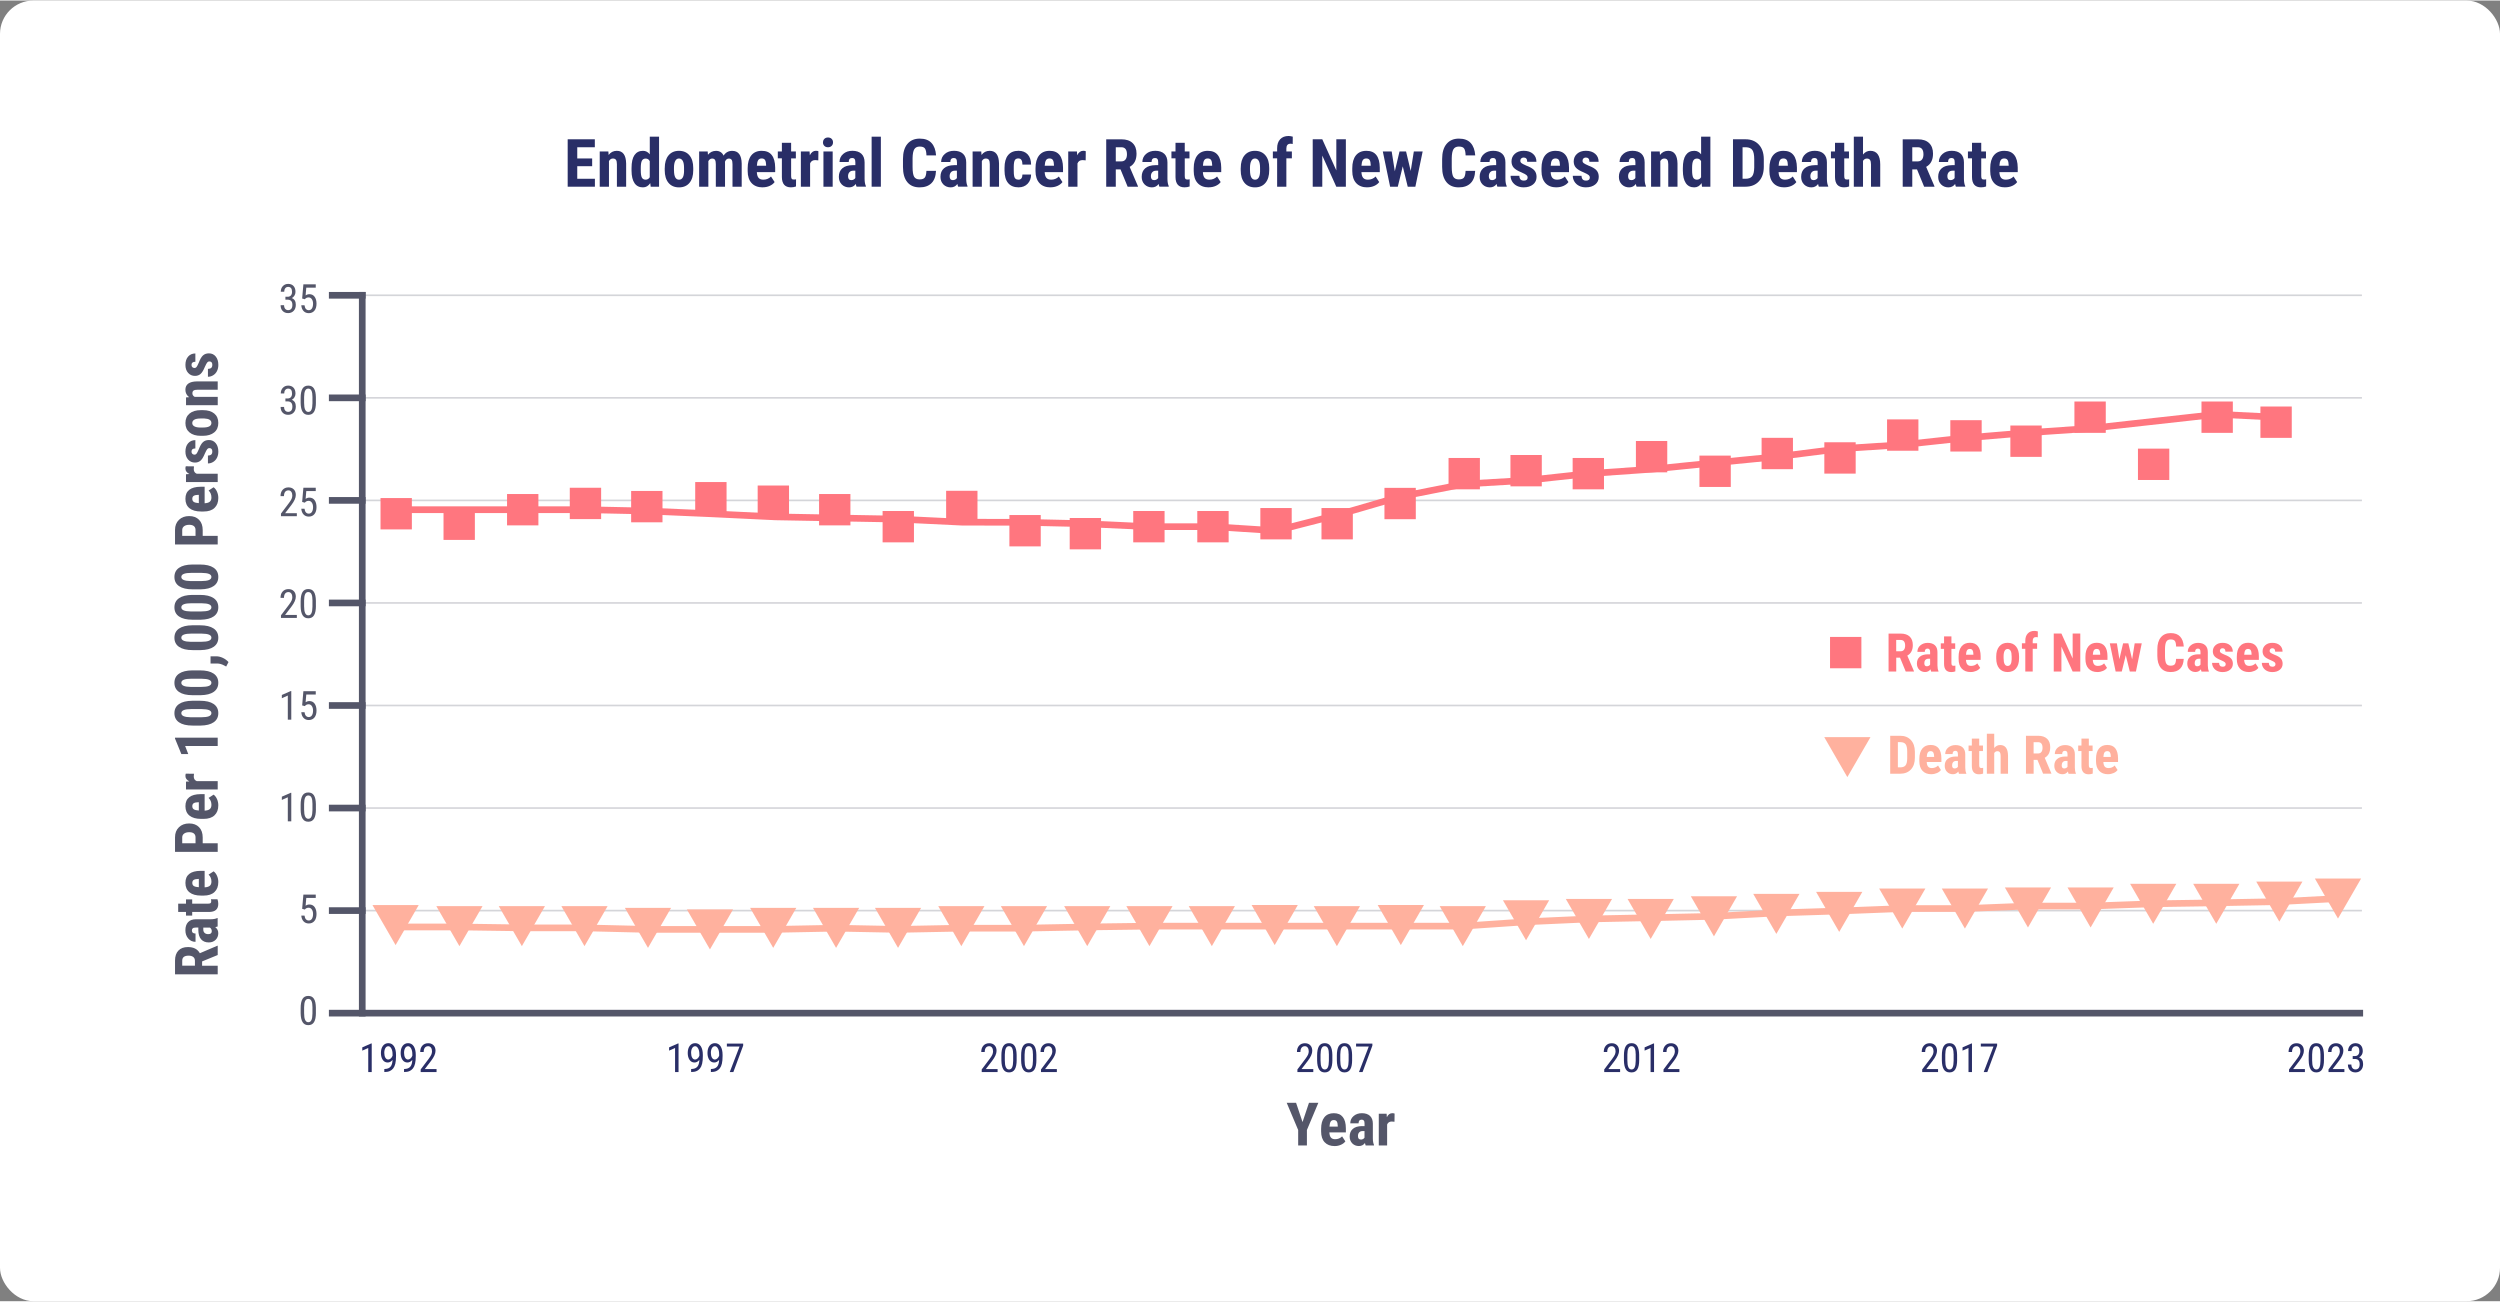 <?xml version="1.0" encoding="UTF-8"?><svg xmlns="http://www.w3.org/2000/svg" id="Layer_1673ca56b12688" width="749px" height="390px" viewBox="0 0 749.63 390" aria-hidden="true"><rect x="0" y="0" width="749.63" height="390" fill="#808080" stroke="none"/><defs><linearGradient class="cerosgradient" data-cerosgradient="true" id="CerosGradient_id3f3e0de00" gradientUnits="userSpaceOnUse" x1="50%" y1="100%" x2="50%" y2="0%"><stop offset="0%" stop-color="#d1d1d1"/><stop offset="100%" stop-color="#d1d1d1"/></linearGradient><linearGradient/></defs><rect x="0" y="0" width="749.63" height="390" rx="10" ry="10" fill="#fff"/><g opacity=".25"><line x1="109.6" y1="88.38" x2="707.98" y2="88.38" fill="none" stroke="#545669" stroke-linecap="square" stroke-miterlimit="10" stroke-width=".5"/><line x1="109.6" y1="119.13" x2="707.98" y2="119.13" fill="none" stroke="#545669" stroke-linecap="square" stroke-miterlimit="10" stroke-width=".5"/><line x1="109.6" y1="149.88" x2="707.98" y2="149.88" fill="none" stroke="#545669" stroke-linecap="square" stroke-miterlimit="10" stroke-width=".5"/><line x1="109.6" y1="180.63" x2="707.98" y2="180.63" fill="none" stroke="#545669" stroke-linecap="square" stroke-miterlimit="10" stroke-width=".5"/><line x1="109.6" y1="211.38" x2="707.98" y2="211.38" fill="none" stroke="#545669" stroke-linecap="square" stroke-miterlimit="10" stroke-width=".5"/><line x1="109.6" y1="242.13" x2="707.98" y2="242.13" fill="none" stroke="#545669" stroke-linecap="square" stroke-miterlimit="10" stroke-width=".5"/><line x1="109.6" y1="272.88" x2="707.98" y2="272.88" fill="none" stroke="#545669" stroke-linecap="square" stroke-miterlimit="10" stroke-width=".5"/><line x1="109.6" y1="303.63" x2="707.98" y2="303.63" fill="none" stroke="#545669" stroke-linecap="square" stroke-miterlimit="10" stroke-width=".5"/></g><path d="M177.56,49.67h-4.47v3.77h5.29v2.38h-8.16v-14.22h8.14v2.39h-5.27v3.36h4.47v2.31Z" fill="#292e67"/><path d="M182.42,45.26l.08,1.04c.62-.83,1.44-1.24,2.45-1.24,1.82,0,2.75,1.27,2.8,3.82v6.94h-2.77v-6.74c0-.6-.09-1.03-.27-1.3-.18-.27-.49-.41-.94-.41-.5,0-.89.26-1.17.77v7.68h-2.77v-10.57h2.6Z" fill="#292e67"/><path d="M189.37,50.22c0-1.73.29-3.02.88-3.88.59-.85,1.44-1.28,2.56-1.28.81,0,1.49.35,2.03,1.05v-5.29h2.78v15h-2.51l-.13-1.07c-.57.85-1.29,1.27-2.19,1.27-1.11,0-1.95-.42-2.53-1.27-.58-.85-.88-2.09-.89-3.73v-.8ZM192.14,50.91c0,1.04.11,1.77.33,2.18.22.41.6.62,1.12.62s.96-.24,1.24-.73v-4.82c-.27-.52-.68-.78-1.23-.78-.51,0-.88.21-1.11.62s-.35,1.14-.35,2.19v.73Z" fill="#292e67"/><path d="M199.33,50.2c0-1.6.38-2.86,1.13-3.77.76-.91,1.8-1.37,3.13-1.37s2.4.46,3.15,1.37c.76.91,1.13,2.17,1.13,3.79v.67c0,1.61-.37,2.87-1.12,3.77-.75.91-1.8,1.36-3.14,1.36s-2.41-.45-3.16-1.36-1.13-2.17-1.13-3.78v-.67ZM202.1,50.89c0,1.89.5,2.83,1.51,2.83.93,0,1.43-.79,1.5-2.36v-1.16c0-.96-.12-1.68-.39-2.14-.27-.46-.64-.7-1.13-.7s-.83.23-1.1.7c-.26.47-.4,1.18-.4,2.14v.69Z" fill="#292e67"/><path d="M212.2,45.26l.08.98c.62-.78,1.44-1.17,2.45-1.17s1.8.48,2.24,1.43c.61-.95,1.47-1.43,2.59-1.43,1.85,0,2.8,1.28,2.84,3.84v6.92h-2.76v-6.75c0-.61-.08-1.05-.25-1.31-.17-.26-.46-.39-.86-.39-.51,0-.9.32-1.15.95l.02.33v7.17h-2.76v-6.73c0-.61-.08-1.04-.24-1.31-.16-.27-.45-.41-.87-.41-.47,0-.85.26-1.13.77v7.68h-2.76v-10.57h2.59Z" fill="#292e67"/><path d="M228.7,56.02c-1.42,0-2.53-.42-3.32-1.27-.79-.85-1.19-2.06-1.19-3.63v-.84c0-1.67.37-2.95,1.09-3.86.73-.9,1.77-1.36,3.13-1.36s2.33.42,3,1.27c.67.85,1.01,2.1,1.03,3.77v1.35h-5.5c.04.79.21,1.36.52,1.72.31.36.78.54,1.42.54.92,0,1.7-.32,2.31-.95l1.08,1.67c-.34.47-.83.85-1.47,1.14-.64.29-1.34.43-2.1.43ZM226.96,49.53h2.76v-.25c-.01-.63-.12-1.11-.31-1.44-.2-.33-.53-.49-1.02-.49s-.83.17-1.05.52c-.22.35-.35.9-.39,1.66Z" fill="#292e67"/><path d="M237.22,42.66v2.6h1.42v2.07h-1.42v5.25c0,.42.06.7.17.86.11.16.33.23.66.23.27,0,.49-.02.65-.07l-.02,2.15c-.47.18-.98.26-1.52.26-1.78,0-2.69-1.02-2.71-3.07v-5.62h-1.22v-2.07h1.22v-2.6h2.76Z" fill="#292e67"/><path d="M245.36,47.92l-.92-.08c-.75,0-1.27.33-1.53,1v6.98h-2.77v-10.57h2.61l.08,1.14c.44-.89,1.04-1.34,1.81-1.34.31,0,.57.04.76.13l-.03,2.73Z" fill="#292e67"/><path d="M246.78,42.52c0-.43.14-.78.41-1.05s.64-.41,1.09-.41.82.14,1.09.41.41.62.41,1.05-.13.78-.41,1.05c-.27.28-.64.42-1.1.42s-.83-.14-1.1-.42c-.27-.28-.41-.63-.41-1.05ZM249.68,55.82h-2.77v-10.57h2.77v10.57Z" fill="#292e67"/><path d="M256.84,55.82c-.08-.16-.16-.44-.23-.82-.49.68-1.17,1.02-2.01,1.02s-1.62-.29-2.2-.88c-.58-.59-.87-1.34-.87-2.28,0-1.11.35-1.96,1.06-2.57.71-.61,1.72-.91,3.05-.93h.84v-.85c0-.47-.08-.81-.24-1.01-.16-.2-.4-.29-.71-.29-.69,0-1.04.4-1.04,1.21h-2.76c0-.98.37-1.78,1.1-2.42s1.66-.95,2.78-.95,2.06.3,2.69.9c.63.6.95,1.46.95,2.58v4.97c.01.91.14,1.62.39,2.14v.17h-2.78ZM255.21,53.85c.31,0,.57-.06.78-.19.21-.12.38-.27.48-.44v-2.2h-.66c-.47,0-.84.15-1.11.45-.27.3-.41.7-.41,1.2,0,.78.31,1.17.92,1.17Z" fill="#292e67"/><path d="M264.13,55.82h-2.77v-15h2.77v15Z" fill="#292e67"/><path d="M280.66,51.09c-.07,1.62-.53,2.85-1.37,3.68-.84.83-2.02,1.25-3.55,1.25-1.61,0-2.84-.53-3.7-1.59-.86-1.06-1.28-2.57-1.28-4.53v-2.39c0-1.95.44-3.46,1.33-4.52.89-1.06,2.12-1.59,3.69-1.59s2.73.43,3.53,1.3c.8.87,1.26,2.11,1.37,3.73h-2.88c-.03-1-.18-1.69-.46-2.08s-.8-.57-1.56-.57-1.31.27-1.63.81c-.32.54-.49,1.42-.51,2.65v2.69c0,1.41.16,2.38.47,2.91.32.53.86.79,1.63.79s1.28-.18,1.56-.55c.29-.37.45-1.03.49-2h2.87Z" fill="#292e67"/><path d="M287.31,55.82c-.08-.16-.16-.44-.23-.82-.49.68-1.17,1.02-2.01,1.02s-1.62-.29-2.2-.88c-.58-.59-.87-1.34-.87-2.28,0-1.11.35-1.96,1.06-2.57.71-.61,1.72-.91,3.05-.93h.84v-.85c0-.47-.08-.81-.24-1.01-.16-.2-.4-.29-.71-.29-.69,0-1.04.4-1.04,1.21h-2.76c0-.98.37-1.78,1.1-2.42s1.66-.95,2.78-.95,2.06.3,2.69.9c.63.6.95,1.46.95,2.58v4.97c.01.91.14,1.62.39,2.14v.17h-2.78ZM285.67,53.85c.31,0,.57-.06.78-.19.21-.12.38-.27.48-.44v-2.2h-.66c-.47,0-.84.15-1.11.45-.27.3-.41.7-.41,1.2,0,.78.31,1.17.92,1.17Z" fill="#292e67"/><path d="M294.23,45.26l.08,1.04c.62-.83,1.44-1.24,2.45-1.24,1.82,0,2.75,1.27,2.8,3.82v6.94h-2.77v-6.74c0-.6-.09-1.03-.27-1.3-.18-.27-.49-.41-.94-.41-.5,0-.89.26-1.17.77v7.68h-2.77v-10.57h2.6Z" fill="#292e67"/><path d="M305.36,53.72c.8,0,1.21-.52,1.22-1.56h2.6c-.01,1.15-.37,2.08-1.06,2.79-.7.71-1.59,1.06-2.7,1.06-1.36,0-2.4-.42-3.12-1.27-.72-.85-1.08-2.09-1.09-3.74v-.84c0-1.66.35-2.93,1.06-3.8.71-.87,1.75-1.31,3.13-1.31,1.17,0,2.08.36,2.75,1.08.67.72,1.01,1.74,1.03,3.06h-2.6c0-.59-.1-1.05-.29-1.37-.19-.32-.5-.48-.94-.48-.48,0-.83.17-1.04.51-.21.34-.32,1-.33,1.99v1.07c0,.86.04,1.46.13,1.8.08.34.22.59.42.75.2.16.47.24.83.24Z" fill="#292e67"/><path d="M315.01,56.02c-1.42,0-2.53-.42-3.32-1.27-.79-.85-1.19-2.06-1.19-3.63v-.84c0-1.67.37-2.95,1.09-3.86.73-.9,1.77-1.36,3.13-1.36s2.33.42,3,1.27c.67.85,1.01,2.1,1.03,3.77v1.35h-5.5c.04.79.21,1.36.52,1.72.31.36.78.54,1.42.54.92,0,1.7-.32,2.31-.95l1.08,1.67c-.34.47-.83.85-1.47,1.14-.64.29-1.34.43-2.1.43ZM313.27,49.53h2.76v-.25c-.01-.63-.12-1.11-.31-1.44-.2-.33-.53-.49-1.02-.49s-.83.17-1.05.52c-.22.35-.35.9-.39,1.66Z" fill="#292e67"/><path d="M325.53,47.92l-.92-.08c-.75,0-1.27.33-1.53,1v6.98h-2.77v-10.57h2.61l.08,1.14c.44-.89,1.04-1.34,1.81-1.34.31,0,.57.04.76.13l-.03,2.73Z" fill="#292e67"/><path d="M336,50.63h-1.43v5.2h-2.87v-14.22h4.58c1.44,0,2.55.37,3.33,1.12.79.75,1.18,1.81,1.18,3.18,0,1.89-.69,3.21-2.06,3.96l2.49,5.82v.14h-3.09l-2.14-5.2ZM334.57,48.23h1.63c.57,0,1-.19,1.29-.57.29-.38.43-.89.43-1.53,0-1.43-.56-2.14-1.67-2.14h-1.68v4.24Z" fill="#292e67"/><path d="M347.65,55.82c-.08-.16-.16-.44-.23-.82-.49.68-1.17,1.02-2.01,1.02s-1.62-.29-2.2-.88c-.58-.59-.87-1.34-.87-2.28,0-1.11.35-1.96,1.06-2.57.71-.61,1.72-.91,3.05-.93h.84v-.85c0-.47-.08-.81-.24-1.01-.16-.2-.4-.29-.71-.29-.69,0-1.04.4-1.04,1.21h-2.76c0-.98.37-1.78,1.1-2.42s1.66-.95,2.78-.95,2.06.3,2.69.9c.63.6.95,1.46.95,2.58v4.97c.01.91.14,1.62.39,2.14v.17h-2.78ZM346.02,53.85c.31,0,.57-.06.78-.19.21-.12.38-.27.48-.44v-2.2h-.66c-.47,0-.84.15-1.11.45-.27.3-.41.7-.41,1.2,0,.78.31,1.17.92,1.17Z" fill="#292e67"/><path d="M355.25,42.66v2.6h1.42v2.07h-1.42v5.25c0,.42.06.7.17.86.11.16.33.23.66.23.27,0,.49-.02.65-.07l-.02,2.15c-.47.18-.98.26-1.52.26-1.78,0-2.69-1.02-2.71-3.07v-5.62h-1.22v-2.07h1.22v-2.6h2.76Z" fill="#292e67"/><path d="M362.45,56.02c-1.42,0-2.53-.42-3.32-1.27-.79-.85-1.19-2.06-1.19-3.63v-.84c0-1.67.37-2.95,1.09-3.86.73-.9,1.77-1.36,3.13-1.36s2.33.42,3,1.27c.67.85,1.01,2.1,1.03,3.77v1.35h-5.5c.04.79.21,1.36.52,1.72.31.36.78.54,1.42.54.92,0,1.7-.32,2.31-.95l1.08,1.67c-.34.47-.83.85-1.47,1.14-.64.29-1.34.43-2.1.43ZM360.71,49.53h2.76v-.25c-.01-.63-.12-1.11-.31-1.44-.2-.33-.53-.49-1.02-.49s-.83.17-1.05.52c-.22.35-.35.9-.39,1.66Z" fill="#292e67"/><path d="M372.04,50.2c0-1.6.38-2.86,1.13-3.77.76-.91,1.8-1.37,3.13-1.37s2.4.46,3.15,1.37c.76.91,1.13,2.17,1.13,3.79v.67c0,1.61-.37,2.87-1.12,3.77-.75.91-1.8,1.36-3.14,1.36s-2.41-.45-3.16-1.36-1.13-2.17-1.13-3.78v-.67ZM374.82,50.89c0,1.89.5,2.83,1.51,2.83.93,0,1.43-.79,1.5-2.36v-1.16c0-.96-.12-1.68-.39-2.14-.27-.46-.64-.7-1.13-.7s-.83.23-1.1.7c-.26.47-.4,1.18-.4,2.14v.69Z" fill="#292e67"/><path d="M382.95,55.82v-8.5h-1.28v-2.07h1.28v-.95c0-1.17.31-2.07.92-2.72.61-.65,1.45-.97,2.52-.97.33,0,.74.07,1.25.2l-.02,2.21c-.19-.06-.41-.09-.67-.09-.82,0-1.23.49-1.23,1.46v.86h1.65v2.07h-1.65v8.5h-2.77Z" fill="#292e67"/><path d="M403.56,55.82h-2.87l-4.2-9.33v9.33h-2.87v-14.22h2.87l4.21,9.34v-9.34h2.86v14.22Z" fill="#292e67"/><path d="M409.99,56.02c-1.42,0-2.53-.42-3.32-1.27-.79-.85-1.19-2.06-1.19-3.63v-.84c0-1.67.37-2.95,1.09-3.86.73-.9,1.77-1.36,3.13-1.36s2.33.42,3,1.27c.67.85,1.01,2.1,1.03,3.77v1.35h-5.5c.04.79.21,1.36.52,1.72.31.36.78.54,1.42.54.92,0,1.7-.32,2.31-.95l1.08,1.67c-.34.47-.83.85-1.47,1.14-.64.29-1.34.43-2.1.43ZM408.25,49.53h2.76v-.25c-.01-.63-.12-1.11-.31-1.44-.2-.33-.53-.49-1.02-.49s-.83.17-1.05.52c-.22.35-.35.9-.39,1.66Z" fill="#292e67"/><path d="M422.99,51.18l.95-5.93h2.65l-2.19,10.57h-2.29l-1.49-6.11-1.49,6.11h-2.3l-2.19-10.57h2.66l.94,5.94,1.41-5.94h1.96l1.41,5.93Z" fill="#292e67"/><path d="M442.33,51.09c-.07,1.62-.53,2.85-1.37,3.68-.84.83-2.02,1.25-3.55,1.25-1.61,0-2.84-.53-3.7-1.59-.86-1.06-1.28-2.57-1.28-4.53v-2.39c0-1.95.44-3.46,1.33-4.52.89-1.06,2.12-1.59,3.69-1.59s2.73.43,3.53,1.3c.8.87,1.26,2.11,1.37,3.73h-2.88c-.03-1-.18-1.69-.46-2.08s-.8-.57-1.56-.57-1.31.27-1.63.81c-.32.54-.49,1.42-.51,2.65v2.69c0,1.41.16,2.38.47,2.91.32.53.86.79,1.63.79s1.28-.18,1.56-.55c.29-.37.45-1.03.49-2h2.87Z" fill="#292e67"/><path d="M448.99,55.82c-.08-.16-.16-.44-.23-.82-.49.68-1.17,1.02-2.01,1.02s-1.62-.29-2.2-.88c-.58-.59-.87-1.34-.87-2.28,0-1.11.35-1.96,1.06-2.57.71-.61,1.72-.91,3.05-.93h.84v-.85c0-.47-.08-.81-.24-1.01-.16-.2-.4-.29-.71-.29-.69,0-1.04.4-1.04,1.21h-2.76c0-.98.37-1.78,1.1-2.42s1.66-.95,2.78-.95,2.06.3,2.69.9c.63.6.95,1.46.95,2.58v4.97c.01.91.14,1.62.39,2.14v.17h-2.78ZM447.35,53.85c.31,0,.57-.06.78-.19.21-.12.38-.27.48-.44v-2.2h-.66c-.47,0-.84.15-1.11.45-.27.3-.41.7-.41,1.2,0,.78.31,1.17.92,1.17Z" fill="#292e67"/><path d="M458.06,52.99c0-.23-.11-.45-.34-.65-.22-.2-.72-.47-1.5-.81-1.14-.46-1.92-.94-2.35-1.44-.43-.49-.64-1.11-.64-1.85,0-.92.33-1.69,1-2.29.67-.6,1.55-.9,2.65-.9,1.16,0,2.09.3,2.78.9.7.6,1.04,1.4,1.04,2.41h-2.76c0-.86-.36-1.29-1.07-1.29-.29,0-.53.09-.72.27-.19.18-.28.44-.28.76,0,.23.1.44.31.62.21.18.7.43,1.47.77,1.13.42,1.92.88,2.39,1.39.47.51.7,1.17.7,1.99,0,.94-.35,1.7-1.06,2.28-.71.57-1.64.86-2.79.86-.77,0-1.46-.15-2.05-.45-.59-.3-1.06-.72-1.39-1.26-.33-.54-.5-1.12-.5-1.75h2.63c.01.48.13.84.34,1.08.21.24.56.36,1.04.36.74,0,1.11-.33,1.11-1.01Z" fill="#292e67"/><path d="M466.73,56.02c-1.42,0-2.53-.42-3.32-1.27-.79-.85-1.19-2.06-1.19-3.63v-.84c0-1.67.37-2.95,1.09-3.86.73-.9,1.77-1.36,3.13-1.36s2.33.42,3,1.27c.67.85,1.01,2.1,1.03,3.77v1.35h-5.5c.04.79.21,1.36.52,1.72.31.36.78.54,1.42.54.92,0,1.7-.32,2.31-.95l1.08,1.67c-.34.47-.83.85-1.47,1.14-.64.29-1.34.43-2.1.43ZM464.99,49.53h2.76v-.25c-.01-.63-.12-1.11-.31-1.44-.2-.33-.53-.49-1.02-.49s-.83.17-1.05.52c-.22.35-.35.9-.39,1.66Z" fill="#292e67"/><path d="M476.71,52.99c0-.23-.11-.45-.34-.65-.22-.2-.72-.47-1.5-.81-1.14-.46-1.92-.94-2.35-1.44-.43-.49-.64-1.11-.64-1.85,0-.92.33-1.69,1-2.29.67-.6,1.55-.9,2.65-.9,1.16,0,2.09.3,2.78.9.7.6,1.04,1.4,1.04,2.41h-2.76c0-.86-.36-1.29-1.07-1.29-.29,0-.53.09-.72.27-.19.18-.28.44-.28.76,0,.23.1.44.31.62.21.18.7.43,1.47.77,1.13.42,1.92.88,2.39,1.39.47.51.7,1.17.7,1.99,0,.94-.35,1.7-1.06,2.28-.71.57-1.64.86-2.79.86-.77,0-1.46-.15-2.05-.45-.59-.3-1.06-.72-1.39-1.26-.33-.54-.5-1.12-.5-1.75h2.63c.01.48.13.84.34,1.08.21.24.56.36,1.04.36.74,0,1.11-.33,1.11-1.01Z" fill="#292e67"/><path d="M490.74,55.82c-.08-.16-.16-.44-.23-.82-.49.68-1.17,1.02-2.01,1.02s-1.62-.29-2.2-.88c-.58-.59-.87-1.34-.87-2.28,0-1.11.35-1.96,1.06-2.57.71-.61,1.72-.91,3.05-.93h.84v-.85c0-.47-.08-.81-.24-1.01-.16-.2-.4-.29-.71-.29-.69,0-1.04.4-1.04,1.21h-2.76c0-.98.37-1.78,1.1-2.42s1.66-.95,2.78-.95,2.06.3,2.69.9c.63.6.95,1.46.95,2.58v4.97c.01.91.14,1.62.39,2.14v.17h-2.78ZM489.11,53.85c.31,0,.57-.06.78-.19.21-.12.38-.27.48-.44v-2.2h-.66c-.47,0-.84.15-1.11.45-.27.3-.41.7-.41,1.2,0,.78.31,1.17.92,1.17Z" fill="#292e67"/><path d="M497.67,45.26l.08,1.04c.62-.83,1.44-1.24,2.45-1.24,1.82,0,2.75,1.27,2.8,3.82v6.94h-2.77v-6.74c0-.6-.09-1.03-.27-1.3-.18-.27-.49-.41-.94-.41-.5,0-.89.26-1.17.77v7.68h-2.77v-10.57h2.6Z" fill="#292e67"/><path d="M504.61,50.22c0-1.73.29-3.02.88-3.88.59-.85,1.44-1.28,2.56-1.28.81,0,1.49.35,2.03,1.05v-5.29h2.78v15h-2.51l-.13-1.07c-.57.85-1.29,1.27-2.19,1.27-1.11,0-1.95-.42-2.53-1.27-.58-.85-.88-2.09-.89-3.73v-.8ZM507.38,50.91c0,1.04.11,1.77.33,2.18.22.41.6.62,1.12.62s.96-.24,1.24-.73v-4.82c-.27-.52-.68-.78-1.23-.78-.51,0-.88.21-1.11.62s-.35,1.14-.35,2.19v.73Z" fill="#292e67"/><path d="M519.64,55.82v-14.22h3.76c1.66,0,2.98.53,3.97,1.58s1.49,2.5,1.51,4.34v2.3c0,1.87-.49,3.33-1.48,4.4s-2.34,1.6-4.08,1.6h-3.68ZM522.51,44v9.44h.86c.96,0,1.63-.25,2.02-.76.39-.5.6-1.38.62-2.61v-2.47c0-1.33-.19-2.25-.56-2.78-.37-.52-1-.8-1.89-.83h-1.04Z" fill="#292e67"/><path d="M535.07,56.02c-1.42,0-2.53-.42-3.32-1.27-.79-.85-1.19-2.06-1.19-3.63v-.84c0-1.67.37-2.95,1.09-3.86.73-.9,1.77-1.36,3.13-1.36s2.33.42,3,1.27c.67.85,1.01,2.1,1.03,3.77v1.35h-5.5c.04.79.21,1.36.52,1.72.31.36.78.54,1.42.54.92,0,1.7-.32,2.31-.95l1.08,1.67c-.34.47-.83.85-1.47,1.14-.64.29-1.34.43-2.1.43ZM533.33,49.53h2.76v-.25c-.01-.63-.12-1.11-.31-1.44-.2-.33-.53-.49-1.02-.49s-.83.17-1.05.52c-.22.35-.35.9-.39,1.66Z" fill="#292e67"/><path d="M545.39,55.82c-.08-.16-.16-.44-.23-.82-.49.68-1.17,1.02-2.01,1.02s-1.62-.29-2.2-.88c-.58-.59-.87-1.34-.87-2.28,0-1.11.35-1.96,1.06-2.57.71-.61,1.72-.91,3.05-.93h.84v-.85c0-.47-.08-.81-.24-1.01-.16-.2-.4-.29-.71-.29-.69,0-1.04.4-1.04,1.21h-2.76c0-.98.37-1.78,1.1-2.42s1.66-.95,2.78-.95,2.06.3,2.69.9c.63.6.95,1.46.95,2.58v4.97c.01.91.14,1.62.39,2.14v.17h-2.78ZM543.76,53.85c.31,0,.57-.06.78-.19.21-.12.38-.27.48-.44v-2.2h-.66c-.47,0-.84.15-1.11.45-.27.3-.41.7-.41,1.2,0,.78.31,1.17.92,1.17Z" fill="#292e67"/><path d="M553,42.66v2.6h1.42v2.07h-1.42v5.25c0,.42.06.7.17.86.11.16.33.23.66.23.27,0,.49-.02.65-.07l-.02,2.15c-.47.18-.98.26-1.52.26-1.78,0-2.69-1.02-2.71-3.07v-5.62h-1.22v-2.07h1.22v-2.6h2.76Z" fill="#292e67"/><path d="M558.62,46.18c.6-.75,1.33-1.12,2.21-1.12.96,0,1.7.34,2.2,1.02.5.68.76,1.69.76,3.03v6.72h-2.77v-6.69c0-.62-.1-1.07-.29-1.34-.19-.28-.5-.42-.93-.42-.5,0-.89.23-1.17.69v7.75h-2.76v-15h2.76v5.36Z" fill="#292e67"/><path d="M574.83,50.63h-1.43v5.2h-2.87v-14.22h4.58c1.44,0,2.55.37,3.33,1.12.79.75,1.18,1.81,1.18,3.18,0,1.89-.69,3.21-2.06,3.96l2.49,5.82v.14h-3.09l-2.14-5.2ZM573.4,48.23h1.63c.57,0,1-.19,1.29-.57.29-.38.43-.89.43-1.53,0-1.43-.56-2.14-1.67-2.14h-1.68v4.24Z" fill="#292e67"/><path d="M586.48,55.82c-.08-.16-.16-.44-.23-.82-.49.68-1.17,1.02-2.01,1.02s-1.62-.29-2.2-.88c-.58-.59-.87-1.34-.87-2.28,0-1.11.35-1.96,1.06-2.57.71-.61,1.72-.91,3.05-.93h.84v-.85c0-.47-.08-.81-.24-1.01-.16-.2-.4-.29-.71-.29-.69,0-1.04.4-1.04,1.21h-2.76c0-.98.37-1.78,1.1-2.42s1.66-.95,2.78-.95,2.06.3,2.69.9c.63.6.95,1.46.95,2.58v4.97c.01.91.14,1.62.39,2.14v.17h-2.78ZM584.84,53.85c.31,0,.57-.06.78-.19.21-.12.38-.27.48-.44v-2.2h-.66c-.47,0-.84.15-1.11.45-.27.3-.41.7-.41,1.2,0,.78.31,1.17.92,1.17Z" fill="#292e67"/><path d="M594.08,42.66v2.6h1.42v2.07h-1.42v5.25c0,.42.06.7.17.86.11.16.33.23.66.23.27,0,.49-.02.65-.07l-.02,2.15c-.47.18-.98.26-1.52.26-1.78,0-2.69-1.02-2.71-3.07v-5.62h-1.22v-2.07h1.22v-2.6h2.76Z" fill="#292e67"/><path d="M601.28,56.02c-1.42,0-2.53-.42-3.32-1.27-.79-.85-1.19-2.06-1.19-3.63v-.84c0-1.67.37-2.95,1.09-3.86.73-.9,1.77-1.36,3.13-1.36s2.33.42,3,1.27c.67.85,1.01,2.1,1.03,3.77v1.35h-5.5c.04.79.21,1.36.52,1.72.31.36.78.54,1.42.54.92,0,1.7-.32,2.31-.95l1.08,1.67c-.34.47-.83.85-1.47,1.14-.64.29-1.34.43-2.1.43ZM599.54,49.53h2.76v-.25c-.01-.63-.12-1.11-.31-1.44-.2-.33-.53-.49-1.02-.49s-.83.17-1.05.52c-.22.35-.35.9-.39,1.66Z" fill="#292e67"/><path d="M60.6,288.13v1.28h4.68v2.58h-12.8v-4.12c0-1.29.34-2.3,1.01-3s1.62-1.06,2.86-1.06c1.7,0,2.89.62,3.57,1.85l5.24-2.24h.12v2.78l-4.68,1.92ZM58.45,289.41v-1.47c0-.52-.17-.9-.51-1.16s-.8-.39-1.38-.39c-1.28,0-1.92.5-1.92,1.5v1.51h3.81Z" fill="#545669"/><path d="M65.28,277.64c-.15.07-.39.14-.74.21.61.45.91,1.05.91,1.81s-.26,1.46-.79,1.98-1.21.79-2.05.79c-1,0-1.77-.32-2.31-.95s-.82-1.55-.83-2.75v-.76h-.76c-.43,0-.73.07-.91.22s-.26.36-.26.64c0,.62.36.93,1.09.93v2.49c-.88,0-1.6-.33-2.18-.99s-.86-1.49-.86-2.5.27-1.85.81-2.42,1.32-.86,2.32-.86h4.47c.82-.01,1.46-.13,1.92-.35h.15v2.5ZM63.51,279.11c0-.28-.06-.51-.17-.7s-.24-.34-.4-.43h-1.98v.6c0,.42.13.75.4,1s.63.36,1.08.36c.7,0,1.05-.28,1.05-.83Z" fill="#545669"/><path d="M53.43,270.8h2.34v-1.27h1.86v1.27h4.73c.38,0,.63-.05.77-.15.14-.1.21-.3.21-.59,0-.24-.02-.44-.06-.59l1.93.02c.16.42.24.88.24,1.37,0,1.61-.92,2.42-2.76,2.43h-5.06v1.1h-1.86v-1.1h-2.34v-2.49Z" fill="#545669"/><path d="M65.46,264.32c0,1.28-.38,2.27-1.14,2.99s-1.85,1.07-3.27,1.07h-.76c-1.5,0-2.66-.33-3.47-.98s-1.22-1.6-1.22-2.82.38-2.09,1.15-2.7c.76-.6,1.89-.91,3.39-.92h1.22v4.95c.71-.04,1.22-.19,1.55-.47.33-.28.49-.7.49-1.27,0-.83-.28-1.53-.85-2.08l1.5-.98c.42.3.76.75,1.02,1.33s.39,1.21.39,1.89ZM59.62,265.88v-2.49h-.23c-.57.01-1,.11-1.29.28s-.44.48-.44.91.16.75.47.94.81.31,1.49.35Z" fill="#545669"/><path d="M60.78,252.69h4.5v2.58h-12.8v-4.36c0-1.27.39-2.27,1.18-3.03s1.8-1.13,3.06-1.13,2.24.37,2.97,1.12,1.09,1.78,1.09,3.09v1.72ZM58.63,252.69v-1.78c0-.49-.16-.87-.48-1.14s-.79-.4-1.41-.4-1.15.14-1.52.41-.57.64-.58,1.11v1.8h3.99Z" fill="#545669"/><path d="M65.46,241.32c0,1.28-.38,2.27-1.14,2.99s-1.85,1.07-3.27,1.07h-.76c-1.5,0-2.66-.33-3.47-.98s-1.22-1.6-1.22-2.82.38-2.09,1.15-2.7c.76-.6,1.89-.91,3.39-.92h1.22v4.95c.71-.04,1.22-.19,1.55-.47.33-.28.49-.7.49-1.27,0-.83-.28-1.53-.85-2.08l1.5-.98c.42.3.76.75,1.02,1.33s.39,1.21.39,1.89ZM59.62,242.88v-2.49h-.23c-.57.01-1,.11-1.29.28s-.44.48-.44.91.16.75.47.94.81.31,1.49.35Z" fill="#545669"/><path d="M58.17,231.85l-.07.83c0,.68.3,1.14.9,1.38h6.28v2.5h-9.51v-2.35l1.03-.07c-.8-.39-1.2-.93-1.2-1.63,0-.28.04-.51.11-.69l2.46.03Z" fill="#545669"/><path d="M65.28,221.02v2.5h-9.77l.94,2.43h-2.07l-1.91-4.67v-.26h12.81Z" fill="#545669"/><path d="M59.99,209.96c1.77,0,3.12.32,4.06.96s1.41,1.56,1.41,2.75-.46,2.09-1.37,2.73-2.22.97-3.92,1h-2.42c-1.76,0-3.11-.32-4.05-.96s-1.4-1.56-1.4-2.75.46-2.11,1.39-2.75,2.25-.96,3.96-.98h2.33ZM57.4,212.45c-1.01,0-1.76.1-2.27.3s-.76.51-.76.93c0,.79.92,1.2,2.77,1.23h3.19c1.03,0,1.8-.1,2.3-.3s.76-.52.76-.94c0-.4-.24-.7-.71-.9s-1.19-.3-2.17-.31h-3.12Z" fill="#545669"/><path d="M59.99,200.85c1.77,0,3.12.32,4.06.96s1.41,1.56,1.41,2.75-.46,2.09-1.37,2.73-2.22.97-3.92,1h-2.42c-1.76,0-3.11-.32-4.05-.96s-1.4-1.56-1.4-2.75.46-2.11,1.39-2.75,2.25-.96,3.96-.98h2.33ZM57.4,203.35c-1.01,0-1.76.1-2.27.3s-.76.51-.76.93c0,.79.92,1.2,2.77,1.23h3.19c1.03,0,1.8-.1,2.3-.3s.76-.52.76-.94c0-.4-.24-.7-.71-.9s-1.19-.3-2.17-.31h-3.12Z" fill="#545669"/><path d="M68.51,198.37l-.69,1.33-.62-.33c-.69-.38-1.39-.57-2.09-.58h-1.98v-2.16h1.77c.62.01,1.27.17,1.93.48s1.23.73,1.69,1.27Z" fill="#545669"/><path d="M59.99,187.33c1.77,0,3.12.32,4.06.96s1.41,1.56,1.41,2.75-.46,2.09-1.37,2.73-2.22.97-3.92,1h-2.42c-1.76,0-3.11-.32-4.05-.96s-1.4-1.56-1.4-2.75.46-2.11,1.39-2.75,2.25-.96,3.96-.98h2.33ZM57.4,189.82c-1.01,0-1.76.1-2.27.3s-.76.51-.76.93c0,.79.92,1.2,2.77,1.23h3.19c1.03,0,1.8-.1,2.3-.3s.76-.52.76-.94c0-.4-.24-.7-.71-.9s-1.19-.3-2.17-.31h-3.12Z" fill="#545669"/><path d="M59.99,178.22c1.77,0,3.12.32,4.06.96s1.41,1.56,1.41,2.75-.46,2.09-1.37,2.73-2.22.97-3.92,1h-2.42c-1.76,0-3.11-.32-4.05-.96s-1.4-1.56-1.4-2.75.46-2.11,1.39-2.75,2.25-.96,3.96-.98h2.33ZM57.4,180.72c-1.01,0-1.76.1-2.27.3s-.76.51-.76.93c0,.79.92,1.2,2.77,1.23h3.19c1.03,0,1.8-.1,2.3-.3s.76-.52.76-.94c0-.4-.24-.7-.71-.9s-1.19-.3-2.17-.31h-3.12Z" fill="#545669"/><path d="M59.99,169.11c1.77,0,3.12.32,4.06.96s1.41,1.56,1.41,2.75-.46,2.09-1.37,2.73-2.22.97-3.92,1h-2.42c-1.76,0-3.11-.32-4.05-.96s-1.4-1.56-1.4-2.75.46-2.11,1.39-2.75,2.25-.96,3.96-.98h2.33ZM57.4,171.61c-1.01,0-1.76.1-2.27.3s-.76.51-.76.93c0,.79.92,1.2,2.77,1.23h3.19c1.03,0,1.8-.1,2.3-.3s.76-.52.76-.94c0-.4-.24-.7-.71-.9s-1.19-.3-2.17-.31h-3.12Z" fill="#545669"/><path d="M60.78,160.52h4.5v2.58h-12.8v-4.36c0-1.27.39-2.27,1.18-3.03s1.8-1.13,3.06-1.13,2.24.37,2.97,1.12,1.09,1.78,1.09,3.09v1.72ZM58.63,160.52v-1.78c0-.49-.16-.87-.48-1.14s-.79-.4-1.41-.4-1.15.14-1.52.41-.57.64-.58,1.11v1.8h3.99Z" fill="#545669"/><path d="M65.46,149.15c0,1.28-.38,2.27-1.14,2.99s-1.85,1.07-3.27,1.07h-.76c-1.5,0-2.66-.33-3.47-.98s-1.22-1.6-1.22-2.82.38-2.09,1.15-2.7c.76-.6,1.89-.91,3.39-.92h1.22v4.95c.71-.04,1.22-.19,1.55-.47.33-.28.49-.7.49-1.27,0-.83-.28-1.53-.85-2.08l1.5-.98c.42.3.76.75,1.02,1.33s.39,1.21.39,1.89ZM59.62,150.71v-2.49h-.23c-.57.01-1,.11-1.29.28s-.44.48-.44.91.16.75.47.94.81.31,1.49.35Z" fill="#545669"/><path d="M58.17,139.68l-.07.83c0,.68.3,1.14.9,1.38h6.28v2.5h-9.51v-2.35l1.03-.07c-.8-.39-1.2-.93-1.2-1.63,0-.28.04-.51.11-.69l2.46.03Z" fill="#545669"/><path d="M62.73,134.2c-.21,0-.41.1-.58.3s-.42.65-.73,1.35c-.42,1.03-.85,1.73-1.29,2.11s-1,.58-1.66.58c-.83,0-1.52-.3-2.06-.9s-.81-1.4-.81-2.39c0-1.04.27-1.88.81-2.5s1.26-.94,2.17-.94v2.49c-.77,0-1.16.32-1.16.97,0,.26.08.48.25.65s.39.25.69.25c.21,0,.4-.09.56-.28s.39-.63.69-1.33c.38-1.01.79-1.73,1.25-2.15s1.06-.63,1.79-.63c.85,0,1.53.32,2.05.96s.77,1.48.77,2.51c0,.7-.14,1.31-.41,1.85s-.65.95-1.14,1.25-1.01.45-1.57.45v-2.36c.43-.01.76-.11.98-.3s.33-.5.33-.94c0-.67-.3-1-.91-1Z" fill="#545669"/><path d="M60.22,130.52c-1.44,0-2.57-.34-3.39-1.02s-1.23-1.62-1.23-2.82.41-2.16,1.23-2.84,1.96-1.02,3.41-1.02h.61c1.45,0,2.58.34,3.39,1.01s1.22,1.62,1.22,2.83-.41,2.17-1.23,2.84-1.95,1.02-3.41,1.02h-.61ZM60.84,128.03c1.7,0,2.55-.45,2.55-1.36,0-.84-.71-1.29-2.13-1.35h-1.05c-.87,0-1.51.11-1.93.35s-.63.58-.63,1.02.21.75.63.99,1.06.36,1.93.36h.62Z" fill="#545669"/><path d="M55.77,119l.94-.07c-.74-.56-1.12-1.3-1.12-2.21,0-1.63,1.15-2.48,3.44-2.52h6.25v2.5h-6.06c-.54,0-.93.08-1.17.24s-.36.44-.36.85c0,.45.23.8.69,1.05h6.91v2.5h-9.51v-2.34Z" fill="#545669"/><path d="M62.73,108.21c-.21,0-.41.1-.58.3s-.42.65-.73,1.35c-.42,1.03-.85,1.73-1.29,2.11s-1,.58-1.66.58c-.83,0-1.52-.3-2.06-.9s-.81-1.4-.81-2.39c0-1.04.27-1.88.81-2.5s1.26-.94,2.17-.94v2.49c-.77,0-1.16.32-1.16.97,0,.26.08.48.25.65s.39.25.69.25c.21,0,.4-.09.56-.28s.39-.63.69-1.33c.38-1.01.79-1.73,1.25-2.15s1.06-.63,1.79-.63c.85,0,1.53.32,2.05.96s.77,1.48.77,2.51c0,.7-.14,1.31-.41,1.85s-.65.95-1.14,1.25-1.01.45-1.57.45v-2.36c.43-.01.76-.11.98-.3s.33-.5.33-.94c0-.67-.3-1-.91-1Z" fill="#545669"/><path d="M85.58,88.82h.66c.43,0,.75-.13.98-.39s.35-.62.35-1.07c0-1-.39-1.5-1.16-1.5-.37,0-.66.13-.87.4s-.32.62-.32,1.06h-1.03c0-.68.21-1.25.62-1.69s.95-.67,1.6-.67,1.21.21,1.6.63.59,1.01.59,1.78c0,.39-.1.76-.31,1.1s-.47.59-.8.75c.8.3,1.21.96,1.21,2,0,.76-.21,1.37-.64,1.82s-.98.68-1.66.68-1.22-.21-1.64-.64-.62-1-.62-1.73h1.04c0,.45.11.81.33,1.08s.52.4.9.4.69-.13.92-.39.34-.66.34-1.2c0-1.04-.49-1.55-1.47-1.55h-.62v-.88Z" fill="#545669"/><path d="M90.6,89.34l.37-4.25h3.71v1h-2.84l-.2,2.33c.35-.25.73-.37,1.14-.37.66,0,1.19.26,1.56.77s.57,1.21.57,2.08-.21,1.58-.62,2.08-.98.76-1.7.76c-.64,0-1.16-.21-1.56-.63s-.63-1-.69-1.73h.97c.06.49.2.86.42,1.1s.51.37.86.37c.4,0,.72-.17.94-.52s.34-.82.34-1.42c0-.56-.12-1.01-.37-1.37s-.57-.53-.99-.53c-.34,0-.62.09-.83.27l-.28.28-.83-.22Z" fill="#545669"/><path d="M85.58,119.32h.66c.43,0,.75-.13.98-.39s.35-.62.35-1.07c0-1-.39-1.5-1.16-1.5-.37,0-.66.13-.87.4s-.32.62-.32,1.06h-1.03c0-.68.21-1.25.62-1.69s.95-.67,1.6-.67,1.21.21,1.6.63.59,1.01.59,1.78c0,.39-.1.76-.31,1.1s-.47.59-.8.75c.8.3,1.21.96,1.21,2,0,.76-.21,1.37-.64,1.82s-.98.68-1.66.68-1.22-.21-1.64-.64-.62-1-.62-1.73h1.04c0,.45.11.81.33,1.08s.52.4.9.4.69-.13.92-.39.34-.66.34-1.2c0-1.04-.49-1.55-1.47-1.55h-.62v-.88Z" fill="#545669"/><path d="M94.73,120.48c0,1.26-.18,2.2-.55,2.82s-.94.93-1.73.93-1.33-.3-1.71-.9-.57-1.5-.59-2.7v-1.46c0-1.25.18-2.18.55-2.79s.94-.92,1.73-.92,1.34.29,1.71.87.56,1.46.58,2.64v1.49ZM93.7,119c0-.9-.1-1.57-.3-2s-.52-.64-.96-.64-.74.21-.94.63-.3,1.05-.31,1.9v1.76c0,.9.1,1.57.31,2.02s.52.68.95.68.73-.21.93-.64.3-1.08.31-1.95v-1.76Z" fill="#545669"/><path d="M89.02,154.62h-4.77v-.78l2.43-3.22c.37-.5.62-.9.76-1.22s.21-.66.21-1.01c0-.45-.11-.82-.32-1.1s-.49-.42-.83-.42c-.43,0-.77.15-1,.45s-.35.73-.35,1.29h-1.04c0-.79.21-1.42.64-1.9s1.01-.73,1.75-.73c.68,0,1.21.21,1.61.62s.59.97.59,1.66c0,.84-.44,1.84-1.32,2.99l-1.9,2.48h3.53v.88Z" fill="#545669"/><path d="M90.6,150.34l.37-4.25h3.71v1h-2.84l-.2,2.33c.35-.25.73-.37,1.14-.37.66,0,1.19.26,1.56.77s.57,1.21.57,2.08-.21,1.58-.62,2.08-.98.76-1.7.76c-.64,0-1.16-.21-1.56-.63s-.63-1-.69-1.73h.97c.06.49.2.86.42,1.1s.51.37.86.37c.4,0,.72-.17.94-.52s.34-.82.34-1.42c0-.56-.12-1.01-.37-1.37s-.57-.53-.99-.53c-.34,0-.62.09-.83.27l-.28.28-.83-.22Z" fill="#545669"/><path d="M89.02,185.12h-4.77v-.78l2.43-3.22c.37-.5.62-.9.76-1.22s.21-.66.21-1.01c0-.45-.11-.82-.32-1.1s-.49-.42-.83-.42c-.43,0-.77.15-1,.45s-.35.73-.35,1.29h-1.04c0-.79.21-1.42.64-1.9s1.01-.73,1.75-.73c.68,0,1.21.21,1.61.62s.59.97.59,1.66c0,.84-.44,1.84-1.32,2.99l-1.9,2.48h3.53v.88Z" fill="#545669"/><path d="M94.73,181.48c0,1.26-.18,2.2-.55,2.82s-.94.93-1.73.93-1.33-.3-1.71-.9-.57-1.5-.59-2.7v-1.46c0-1.25.18-2.18.55-2.79s.94-.92,1.73-.92,1.34.29,1.71.87.56,1.46.58,2.64v1.49ZM93.7,180c0-.9-.1-1.57-.3-2s-.52-.64-.96-.64-.74.21-.94.63-.3,1.05-.31,1.9v1.76c0,.9.1,1.57.31,2.02s.52.68.95.68.73-.21.93-.64.3-1.08.31-1.95v-1.76Z" fill="#545669"/><path d="M87.34,215.62h-1.04v-7.22l-1.79.8v-.98l2.67-1.17h.16v8.57Z" fill="#545669"/><path d="M90.6,211.34l.37-4.25h3.71v1h-2.84l-.2,2.33c.35-.25.73-.37,1.14-.37.66,0,1.19.26,1.56.77s.57,1.21.57,2.08-.21,1.58-.62,2.08-.98.76-1.7.76c-.64,0-1.16-.21-1.56-.63s-.63-1-.69-1.73h.97c.06.49.2.86.42,1.1s.51.37.86.37c.4,0,.72-.17.94-.52s.34-.82.34-1.42c0-.56-.12-1.01-.37-1.37s-.57-.53-.99-.53c-.34,0-.62.09-.83.27l-.28.28-.83-.22Z" fill="#545669"/><path d="M87.34,246.12h-1.04v-7.22l-1.79.8v-.98l2.67-1.17h.16v8.57Z" fill="#545669"/><path d="M94.73,242.48c0,1.26-.18,2.2-.55,2.82s-.94.93-1.73.93-1.33-.3-1.71-.9-.57-1.5-.59-2.7v-1.46c0-1.25.18-2.18.55-2.79s.94-.92,1.73-.92,1.34.29,1.71.87.56,1.46.58,2.64v1.49ZM93.7,241c0-.9-.1-1.57-.3-2s-.52-.64-.96-.64-.74.21-.94.63-.3,1.05-.31,1.9v1.76c0,.9.1,1.57.31,2.02s.52.68.95.68.73-.21.93-.64.3-1.08.31-1.95v-1.76Z" fill="#545669"/><path d="M90.6,272.34l.37-4.25h3.71v1h-2.84l-.2,2.33c.35-.25.73-.37,1.14-.37.66,0,1.19.26,1.56.77s.57,1.21.57,2.08-.21,1.58-.62,2.08-.98.76-1.7.76c-.64,0-1.16-.21-1.56-.63s-.63-1-.69-1.73h.97c.06.49.2.86.42,1.1s.51.37.86.37c.4,0,.72-.17.94-.52s.34-.82.34-1.42c0-.56-.12-1.01-.37-1.37s-.57-.53-.99-.53c-.34,0-.62.09-.83.27l-.28.28-.83-.22Z" fill="#545669"/><path d="M94.73,303.48c0,1.26-.18,2.2-.55,2.82s-.94.93-1.73.93-1.33-.3-1.71-.9-.57-1.5-.59-2.7v-1.46c0-1.25.18-2.18.55-2.79s.94-.92,1.73-.92,1.34.29,1.71.87.56,1.46.58,2.64v1.49ZM93.7,302c0-.9-.1-1.57-.3-2s-.52-.64-.96-.64-.74.21-.94.63-.3,1.05-.31,1.9v1.76c0,.9.1,1.57.31,2.02s.52.68.95.68.73-.21.93-.64.3-1.08.31-1.95v-1.76Z" fill="#545669"/><path d="M111.46,321.29h-1.04v-7.22l-1.79.8v-.98l2.67-1.17h.16v8.57Z" fill="#292e67"/><path d="M117.7,317.64c-.41.53-.9.79-1.45.79-.62,0-1.12-.26-1.48-.79s-.55-1.21-.55-2.06c0-.89.2-1.61.6-2.14s.95-.81,1.64-.81,1.28.31,1.68.93.61,1.49.61,2.59v.32c0,.95-.07,1.71-.21,2.3s-.35,1.06-.63,1.42-.63.63-1.06.82-.97.28-1.61.28v-.92h.18c.73-.02,1.29-.24,1.67-.67s.59-1.12.62-2.06ZM116.42,317.54c.25,0,.49-.1.73-.31s.42-.48.56-.82v-.46c0-.71-.12-1.28-.37-1.73s-.54-.67-.89-.67c-.38,0-.67.18-.89.55s-.33.85-.33,1.44.11,1.07.32,1.44.51.56.87.56Z" fill="#292e67"/><path d="M123.62,317.64c-.41.53-.9.79-1.45.79-.62,0-1.12-.26-1.48-.79s-.55-1.21-.55-2.06c0-.89.2-1.61.6-2.14s.95-.81,1.64-.81,1.28.31,1.68.93.61,1.49.61,2.59v.32c0,.95-.07,1.71-.21,2.3s-.35,1.06-.63,1.42-.63.63-1.06.82-.97.28-1.61.28v-.92h.18c.73-.02,1.29-.24,1.67-.67s.59-1.12.62-2.06ZM122.35,317.54c.25,0,.49-.1.73-.31s.42-.48.56-.82v-.46c0-.71-.12-1.28-.37-1.73s-.54-.67-.89-.67c-.38,0-.67.18-.89.55s-.33.85-.33,1.44.11,1.07.32,1.44.51.56.87.56Z" fill="#292e67"/><path d="M130.91,321.29h-4.77v-.78l2.43-3.22c.37-.5.62-.9.76-1.22s.21-.66.21-1.01c0-.45-.11-.82-.32-1.1s-.49-.42-.83-.42c-.43,0-.77.15-1,.45s-.35.73-.35,1.29h-1.04c0-.79.21-1.42.64-1.9s1.01-.73,1.75-.73c.68,0,1.21.21,1.61.62s.59.97.59,1.66c0,.84-.44,1.84-1.32,2.99l-1.9,2.48h3.53v.88Z" fill="#292e67"/><path d="M203.46,321.29h-1.04v-7.22l-1.79.8v-.98l2.67-1.17h.16v8.57Z" fill="#292e67"/><path d="M209.7,317.64c-.41.53-.9.79-1.45.79-.62,0-1.12-.26-1.48-.79s-.55-1.21-.55-2.06c0-.89.2-1.61.6-2.14s.95-.81,1.64-.81,1.28.31,1.68.93.61,1.49.61,2.59v.32c0,.95-.07,1.71-.21,2.3s-.35,1.06-.63,1.42-.63.63-1.06.82-.97.28-1.61.28v-.92h.18c.73-.02,1.29-.24,1.67-.67s.59-1.12.62-2.06ZM208.42,317.54c.25,0,.49-.1.73-.31s.42-.48.56-.82v-.46c0-.71-.12-1.28-.37-1.73s-.54-.67-.89-.67c-.38,0-.67.18-.89.55s-.33.85-.33,1.44.11,1.07.32,1.44.51.56.87.56Z" fill="#292e67"/><path d="M215.62,317.64c-.41.53-.9.79-1.45.79-.62,0-1.12-.26-1.48-.79s-.55-1.21-.55-2.06c0-.89.2-1.61.6-2.14s.95-.81,1.64-.81,1.28.31,1.68.93.61,1.49.61,2.59v.32c0,.95-.07,1.71-.21,2.3s-.35,1.06-.63,1.42-.63.63-1.06.82-.97.28-1.61.28v-.92h.18c.73-.02,1.29-.24,1.67-.67s.59-1.12.62-2.06ZM214.35,317.54c.25,0,.49-.1.73-.31s.42-.48.56-.82v-.46c0-.71-.12-1.28-.37-1.73s-.54-.67-.89-.67c-.38,0-.67.18-.89.55s-.33.85-.33,1.44.11,1.07.32,1.44.51.56.87.56Z" fill="#292e67"/><path d="M222.84,313.37l-2.94,7.92h-1.08l2.93-7.64h-3.8v-.89h4.89v.61Z" fill="#292e67"/><path d="M299.14,321.29h-4.77v-.78l2.43-3.22c.37-.5.62-.9.76-1.22s.21-.66.21-1.01c0-.45-.11-.82-.32-1.1s-.49-.42-.83-.42c-.43,0-.77.15-1,.45s-.35.73-.35,1.29h-1.04c0-.79.21-1.42.64-1.9s1.01-.73,1.75-.73c.68,0,1.21.21,1.61.62s.59.97.59,1.66c0,.84-.44,1.84-1.32,2.99l-1.9,2.48h3.53v.88Z" fill="#292e67"/><path d="M304.85,317.65c0,1.26-.18,2.2-.55,2.82s-.94.93-1.73.93-1.33-.3-1.71-.9-.57-1.5-.59-2.7v-1.46c0-1.25.18-2.18.55-2.79s.94-.92,1.73-.92,1.34.29,1.71.87.56,1.46.58,2.64v1.49ZM303.81,316.17c0-.9-.1-1.57-.3-2s-.52-.64-.96-.64-.74.21-.94.63-.3,1.05-.31,1.9v1.76c0,.9.1,1.57.31,2.02s.52.68.95.68.73-.21.93-.64.3-1.08.31-1.95v-1.76Z" fill="#292e67"/><path d="M310.77,317.65c0,1.26-.18,2.2-.55,2.82s-.94.93-1.73.93-1.33-.3-1.71-.9-.57-1.5-.59-2.7v-1.46c0-1.25.18-2.18.55-2.79s.94-.92,1.73-.92,1.34.29,1.71.87.56,1.46.58,2.64v1.49ZM309.74,316.17c0-.9-.1-1.57-.3-2s-.52-.64-.96-.64-.74.21-.94.63-.3,1.05-.31,1.9v1.76c0,.9.1,1.57.31,2.02s.52.68.95.68.73-.21.93-.64.3-1.08.31-1.95v-1.76Z" fill="#292e67"/><path d="M316.91,321.29h-4.77v-.78l2.43-3.22c.37-.5.62-.9.76-1.22s.21-.66.21-1.01c0-.45-.11-.82-.32-1.1s-.49-.42-.83-.42c-.43,0-.77.15-1,.45s-.35.73-.35,1.29h-1.04c0-.79.21-1.42.64-1.9s1.01-.73,1.75-.73c.68,0,1.21.21,1.61.62s.59.97.59,1.66c0,.84-.44,1.84-1.32,2.99l-1.9,2.48h3.53v.88Z" fill="#292e67"/><path d="M393.8,321.29h-4.77v-.78l2.43-3.22c.37-.5.62-.9.76-1.22s.21-.66.21-1.01c0-.45-.11-.82-.32-1.1s-.49-.42-.83-.42c-.43,0-.77.15-1,.45s-.35.73-.35,1.29h-1.04c0-.79.21-1.42.64-1.9s1.01-.73,1.75-.73c.68,0,1.21.21,1.61.62s.59.97.59,1.66c0,.84-.44,1.84-1.32,2.99l-1.9,2.48h3.53v.88Z" fill="#292e67"/><path d="M399.52,317.65c0,1.26-.18,2.2-.55,2.82s-.94.93-1.73.93-1.33-.3-1.71-.9-.57-1.5-.59-2.7v-1.46c0-1.25.18-2.18.55-2.79s.94-.92,1.73-.92,1.34.29,1.71.87.56,1.46.58,2.64v1.49ZM398.48,316.17c0-.9-.1-1.57-.3-2s-.52-.64-.96-.64-.74.21-.94.63-.3,1.05-.31,1.9v1.76c0,.9.1,1.57.31,2.02s.52.68.95.68.73-.21.93-.64.3-1.08.31-1.95v-1.76Z" fill="#292e67"/><path d="M405.44,317.65c0,1.26-.18,2.2-.55,2.82s-.94.93-1.73.93-1.33-.3-1.71-.9-.57-1.5-.59-2.7v-1.46c0-1.25.18-2.18.55-2.79s.94-.92,1.73-.92,1.34.29,1.71.87.56,1.46.58,2.64v1.49ZM404.4,316.17c0-.9-.1-1.57-.3-2s-.52-.64-.96-.64-.74.21-.94.63-.3,1.05-.31,1.9v1.76c0,.9.1,1.57.31,2.02s.52.68.95.68.73-.21.93-.64.3-1.08.31-1.95v-1.76Z" fill="#292e67"/><path d="M411.51,313.37l-2.94,7.92h-1.08l2.93-7.64h-3.8v-.89h4.89v.61Z" fill="#292e67"/><path d="M485.8,321.29h-4.77v-.78l2.43-3.22c.37-.5.62-.9.76-1.22s.21-.66.21-1.01c0-.45-.11-.82-.32-1.1s-.49-.42-.83-.42c-.43,0-.77.15-1,.45s-.35.73-.35,1.29h-1.04c0-.79.21-1.42.64-1.9s1.01-.73,1.75-.73c.68,0,1.21.21,1.61.62s.59.97.59,1.66c0,.84-.44,1.84-1.32,2.99l-1.9,2.48h3.53v.88Z" fill="#292e67"/><path d="M491.52,317.65c0,1.26-.18,2.2-.55,2.82s-.94.93-1.73.93-1.33-.3-1.71-.9-.57-1.5-.59-2.7v-1.46c0-1.25.18-2.18.55-2.79s.94-.92,1.73-.92,1.34.29,1.71.87.56,1.46.58,2.64v1.49ZM490.48,316.17c0-.9-.1-1.57-.3-2s-.52-.64-.96-.64-.74.21-.94.63-.3,1.05-.31,1.9v1.76c0,.9.1,1.57.31,2.02s.52.68.95.68.73-.21.93-.64.3-1.08.31-1.95v-1.76Z" fill="#292e67"/><path d="M495.97,321.29h-1.04v-7.22l-1.79.8v-.98l2.67-1.17h.16v8.57Z" fill="#292e67"/><path d="M503.58,321.29h-4.77v-.78l2.43-3.22c.37-.5.62-.9.76-1.22s.21-.66.21-1.01c0-.45-.11-.82-.32-1.1s-.49-.42-.83-.42c-.43,0-.77.15-1,.45s-.35.73-.35,1.29h-1.04c0-.79.21-1.42.64-1.9s1.01-.73,1.75-.73c.68,0,1.21.21,1.61.62s.59.97.59,1.66c0,.84-.44,1.84-1.32,2.99l-1.9,2.48h3.53v.88Z" fill="#292e67"/><path d="M581.14,321.29h-4.77v-.78l2.43-3.22c.37-.5.62-.9.76-1.22s.21-.66.21-1.01c0-.45-.11-.82-.32-1.1s-.49-.42-.83-.42c-.43,0-.77.15-1,.45s-.35.73-.35,1.29h-1.04c0-.79.21-1.42.64-1.9s1.01-.73,1.75-.73c.68,0,1.21.21,1.61.62s.59.97.59,1.66c0,.84-.44,1.84-1.32,2.99l-1.9,2.48h3.53v.88Z" fill="#292e67"/><path d="M586.85,317.65c0,1.26-.18,2.2-.55,2.82s-.94.93-1.73.93-1.33-.3-1.71-.9-.57-1.5-.59-2.7v-1.46c0-1.25.18-2.18.55-2.79s.94-.92,1.73-.92,1.34.29,1.71.87.56,1.46.58,2.64v1.49ZM585.81,316.17c0-.9-.1-1.57-.3-2s-.52-.64-.96-.64-.74.21-.94.63-.3,1.05-.31,1.9v1.76c0,.9.1,1.57.31,2.02s.52.68.95.68.73-.21.93-.64.3-1.08.31-1.95v-1.76Z" fill="#292e67"/><path d="M591.3,321.29h-1.04v-7.22l-1.79.8v-.98l2.67-1.17h.16v8.57Z" fill="#292e67"/><path d="M598.84,313.37l-2.94,7.92h-1.08l2.93-7.64h-3.8v-.89h4.89v.61Z" fill="#292e67"/><path d="M691.14,321.29h-4.77v-.78l2.43-3.22c.37-.5.62-.9.76-1.22s.21-.66.21-1.01c0-.45-.11-.82-.32-1.1s-.49-.42-.83-.42c-.43,0-.77.15-1,.45s-.35.73-.35,1.29h-1.04c0-.79.21-1.42.64-1.9s1.01-.73,1.75-.73c.68,0,1.21.21,1.61.62s.59.97.59,1.66c0,.84-.44,1.84-1.32,2.99l-1.9,2.48h3.53v.88Z" fill="#292e67"/><path d="M696.85,317.65c0,1.26-.18,2.2-.55,2.82s-.94.93-1.73.93-1.33-.3-1.71-.9-.57-1.5-.59-2.7v-1.46c0-1.25.18-2.18.55-2.79s.94-.92,1.73-.92,1.34.29,1.71.87.56,1.46.58,2.64v1.49ZM695.81,316.17c0-.9-.1-1.57-.3-2s-.52-.64-.96-.64-.74.21-.94.63-.3,1.05-.31,1.9v1.76c0,.9.1,1.57.31,2.02s.52.68.95.68.73-.21.93-.64.3-1.08.31-1.95v-1.76Z" fill="#292e67"/><path d="M702.98,321.29h-4.77v-.78l2.43-3.22c.37-.5.62-.9.76-1.22s.21-.66.21-1.01c0-.45-.11-.82-.32-1.1s-.49-.42-.83-.42c-.43,0-.77.15-1,.45s-.35.73-.35,1.29h-1.04c0-.79.21-1.42.64-1.9s1.01-.73,1.75-.73c.68,0,1.21.21,1.61.62s.59.97.59,1.66c0,.84-.44,1.84-1.32,2.99l-1.9,2.48h3.53v.88Z" fill="#292e67"/><path d="M705.46,316.5h.66c.43,0,.75-.13.98-.39s.35-.62.35-1.07c0-1-.39-1.5-1.16-1.5-.37,0-.66.13-.87.4s-.32.62-.32,1.06h-1.03c0-.68.21-1.25.62-1.69s.95-.67,1.6-.67,1.21.21,1.6.63.59,1.01.59,1.78c0,.39-.1.76-.31,1.1s-.47.59-.8.75c.8.3,1.21.96,1.21,2,0,.76-.21,1.37-.64,1.82s-.98.68-1.66.68-1.22-.21-1.64-.64-.62-1-.62-1.73h1.04c0,.45.11.81.33,1.08s.52.4.9.4.69-.13.92-.39.34-.66.34-1.2c0-1.04-.49-1.55-1.47-1.55h-.62v-.88Z" fill="#292e67"/><polyline points="108.62 88.38 108.62 303.63 707.58 303.63" fill="none" stroke="#545669" stroke-linecap="square" stroke-miterlimit="10" stroke-width="2"/><line x1="99.62" y1="88.38" x2="108.62" y2="88.38" fill="none" stroke="#545669" stroke-linecap="square" stroke-miterlimit="10" stroke-width="2"/><line x1="99.62" y1="119.13" x2="108.62" y2="119.13" fill="none" stroke="#545669" stroke-linecap="square" stroke-miterlimit="10" stroke-width="2"/><line x1="99.62" y1="149.88" x2="108.62" y2="149.88" fill="none" stroke="#545669" stroke-linecap="square" stroke-miterlimit="10" stroke-width="2"/><line x1="99.62" y1="180.63" x2="108.62" y2="180.63" fill="none" stroke="#545669" stroke-linecap="square" stroke-miterlimit="10" stroke-width="2"/><line x1="99.62" y1="211.38" x2="108.62" y2="211.38" fill="none" stroke="#545669" stroke-linecap="square" stroke-miterlimit="10" stroke-width="2"/><line x1="99.62" y1="242.13" x2="108.62" y2="242.13" fill="none" stroke="#545669" stroke-linecap="square" stroke-miterlimit="10" stroke-width="2"/><line x1="99.62" y1="272.88" x2="108.62" y2="272.88" fill="none" stroke="#545669" stroke-linecap="square" stroke-miterlimit="10" stroke-width="2"/><line x1="99.62" y1="303.63" x2="108.62" y2="303.63" fill="none" stroke="#545669" stroke-linecap="square" stroke-miterlimit="10" stroke-width="2"/><path d="M390.58,336.26l1.92-5.75h2.81l-3.43,8.16v4.64h-2.62v-4.64l-3.44-8.16h2.81l1.93,5.75Z" fill="#545669"/><path d="M400.2,343.49c-1.28,0-2.27-.38-2.99-1.14s-1.07-1.85-1.07-3.27v-.76c0-1.5.33-2.66.98-3.47s1.6-1.22,2.82-1.22,2.09.38,2.7,1.15.91,1.89.92,3.39v1.22h-4.95c.04.71.19,1.22.47,1.55.28.33.7.49,1.27.49.83,0,1.53-.28,2.08-.85l.98,1.5c-.3.42-.75.76-1.33,1.02s-1.21.39-1.89.39ZM398.64,337.65h2.49v-.23c-.01-.57-.11-1-.28-1.29s-.48-.44-.91-.44-.75.16-.94.47-.31.81-.35,1.49Z" fill="#545669"/><path d="M409.49,343.31c-.07-.15-.14-.39-.21-.74-.45.61-1.05.91-1.81.91s-1.46-.26-1.98-.79-.79-1.21-.79-2.05c0-1,.32-1.77.95-2.31s1.55-.82,2.75-.83h.76v-.76c0-.43-.07-.73-.22-.91s-.36-.26-.64-.26c-.62,0-.93.36-.93,1.09h-2.49c0-.88.33-1.6.99-2.17s1.49-.86,2.5-.86,1.85.27,2.42.81.86,1.32.86,2.32v4.47c.01.82.13,1.46.35,1.92v.15h-2.5ZM408.02,341.54c.28,0,.51-.06.7-.17s.34-.24.43-.4v-1.98h-.6c-.42,0-.75.13-1,.4s-.36.63-.36,1.08c0,.7.28,1.05.83,1.05Z" fill="#545669"/><path d="M418.14,336.2l-.83-.07c-.68,0-1.14.3-1.38.9v6.28h-2.5v-9.51h2.35l.07,1.03c.39-.8.93-1.2,1.63-1.2.28,0,.51.04.69.11l-.03,2.46Z" fill="#545669"/><rect x="114.1" y="149.18" width="9.4" height="9.4" fill="#ff767f"/><rect x="132.99" y="152.33" width="9.4" height="9.4" fill="#ff767f"/><rect x="152.04" y="147.97" width="9.4" height="9.4" fill="#ff767f"/><rect x="170.85" y="146.09" width="9.4" height="9.4" fill="#ff767f"/><rect x="189.25" y="147.05" width="9.4" height="9.4" fill="#ff767f"/><rect x="208.46" y="144.38" width="9.4" height="9.4" fill="#ff767f"/><rect x="227.19" y="145.42" width="9.4" height="9.4" fill="#ff767f"/><rect x="245.6" y="147.97" width="9.4" height="9.4" fill="#ff767f"/><rect x="264.65" y="153.06" width="9.4" height="9.4" fill="#ff767f"/><rect x="283.7" y="147" width="9.4" height="9.4" fill="#ff767f"/><rect x="302.67" y="154.27" width="9.4" height="9.4" fill="#ff767f"/><rect x="320.75" y="155.16" width="9.4" height="9.4" fill="#ff767f"/><rect x="339.8" y="153.06" width="9.4" height="9.4" fill="#ff767f"/><rect x="359.01" y="153.06" width="9.4" height="9.4" fill="#ff767f"/><rect x="377.92" y="152.17" width="9.4" height="9.4" fill="#ff767f"/><rect x="396.25" y="152.17" width="9.4" height="9.4" fill="#ff767f"/><rect x="415.13" y="146.12" width="9.4" height="9.4" fill="#ff767f"/><rect x="434.35" y="137.16" width="9.4" height="9.4" fill="#ff767f"/><rect x="452.91" y="136.27" width="9.4" height="9.4" fill="#ff767f"/><rect x="471.56" y="137.16" width="9.4" height="9.4" fill="#ff767f"/><rect x="490.53" y="132.07" width="9.4" height="9.4" fill="#ff767f"/><rect x="509.58" y="136.45" width="9.4" height="9.4" fill="#ff767f"/><rect x="528.22" y="131.12" width="9.4" height="9.4" fill="#ff767f"/><rect x="547.03" y="132.45" width="9.4" height="9.4" fill="#ff767f"/><rect x="565.84" y="125.59" width="9.4" height="9.4" fill="#ff767f"/><rect x="584.81" y="125.83" width="9.4" height="9.4" fill="#ff767f"/><rect x="602.81" y="127.43" width="9.4" height="9.4" fill="#ff767f"/><rect x="622.02" y="120.23" width="9.4" height="9.4" fill="#ff767f"/><rect x="641.07" y="134.36" width="9.4" height="9.4" fill="#ff767f"/><rect x="660.12" y="120.23" width="9.4" height="9.4" fill="#ff767f"/><rect x="677.79" y="121.73" width="9.4" height="9.4" fill="#ff767f"/><polyline points="118.8 152.67 137.69 152.67 156.74 152.67 175.55 152.67 193.95 153.06 213.17 153.89 232.46 154.82 251.04 155.16 269.35 155.49 288.4 156.41 307.37 156.46 325.45 156.87 344.5 157.76 363.71 157.76 382.62 158.97 400.95 154.27 419.84 148.76 439.05 144.97 457.61 143.88 476.26 141.86 495.23 140.53 514.28 138.59 532.93 136.77 551.74 134.39 570.54 133.17 589.51 131.12 607.51 129.63 626.73 128.29 664.83 124.06 682.49 124.93" fill="none" stroke="#ff767f" stroke-miterlimit="10" stroke-width="2"/><polygon points="118.62 283.23 125.55 271.23 111.69 271.23 118.62 283.23" fill="#ffb19e"/><polygon points="137.76 283.54 144.69 271.54 130.83 271.54 137.76 283.54" fill="#ffb19e"/><polygon points="156.48 283.54 163.41 271.54 149.55 271.54 156.48 283.54" fill="#ffb19e"/><polygon points="175.26 283.54 182.19 271.54 168.33 271.54 175.26 283.54" fill="#ffb19e"/><polygon points="194.3 284.06 201.23 272.06 187.36 272.06 194.3 284.06" fill="#ffb19e"/><polygon points="212.88 284.52 219.81 272.52 205.95 272.52 212.88 284.52" fill="#ffb19e"/><polygon points="231.85 284.06 238.78 272.06 224.92 272.06 231.85 284.06" fill="#ffb19e"/><polygon points="250.7 284.06 257.63 272.06 243.77 272.06 250.7 284.06" fill="#ffb19e"/><polygon points="269.28 284.06 276.21 272.06 262.35 272.06 269.28 284.06" fill="#ffb19e"/><polygon points="288.26 283.54 295.19 271.54 281.33 271.54 288.26 283.54" fill="#ffb19e"/><polygon points="307.04 283.54 313.97 271.54 300.1 271.54 307.04 283.54" fill="#ffb19e"/><polygon points="326.01 283.54 332.94 271.54 319.08 271.54 326.01 283.54" fill="#ffb19e"/><polygon points="344.66 283.54 351.59 271.54 337.73 271.54 344.66 283.54" fill="#ffb19e"/><polygon points="363.37 283.54 370.3 271.54 356.44 271.54 363.37 283.54" fill="#ffb19e"/><polygon points="382.22 283.22 389.15 271.21 375.29 271.21 382.22 283.22" fill="#ffb19e"/><polygon points="400.87 283.54 407.8 271.54 393.93 271.54 400.87 283.54" fill="#ffb19e"/><polygon points="420.04 283.22 426.97 271.21 413.1 271.21 420.04 283.22" fill="#ffb19e"/><polygon points="438.62 283.54 445.55 271.54 431.69 271.54 438.62 283.54" fill="#ffb19e"/><polygon points="457.59 281.78 464.52 269.78 450.66 269.78 457.59 281.78" fill="#ffb19e"/><polygon points="476.44 281.39 483.37 269.39 469.51 269.39 476.44 281.39" fill="#ffb19e"/><polygon points="494.96 281.39 501.89 269.39 488.03 269.39 494.96 281.39" fill="#ffb19e"/><polygon points="513.93 280.6 520.86 268.59 507 268.59 513.93 280.6" fill="#ffb19e"/><polygon points="532.64 279.87 539.58 267.87 525.71 267.87 532.64 279.87" fill="#ffb19e"/><polygon points="551.49 279.27 558.42 267.27 544.56 267.27 551.49 279.27" fill="#ffb19e"/><polygon points="570.4 278.27 577.33 266.27 563.47 266.27 570.4 278.27" fill="#ffb19e"/><polygon points="589.18 278.27 596.11 266.27 582.25 266.27 589.18 278.27" fill="#ffb19e"/><polygon points="608.09 277.95 615.02 265.94 601.16 265.94 608.09 277.95" fill="#ffb19e"/><polygon points="626.87 277.95 633.8 265.94 619.94 265.94 626.87 277.95" fill="#ffb19e"/><polygon points="645.64 276.84 652.58 264.84 638.71 264.84 645.64 276.84" fill="#ffb19e"/><polygon points="664.55 276.84 671.49 264.84 657.62 264.84 664.55 276.84" fill="#ffb19e"/><polygon points="683.46 276.19 690.39 264.18 676.53 264.18 683.46 276.19" fill="#ffb19e"/><polygon points="701.05 275.27 707.98 263.27 694.12 263.27 701.05 275.27" fill="#ffb19e"/><polyline points="118.62 277.79 137.76 277.79 156.48 278.06 175.26 278.06 194.3 278.52 212.88 278.52 231.85 278.52 250.7 278.15 269.28 278.52 288.26 278.15 307.04 278.15 326.01 277.79 344.66 277.54 363.37 277.54 382.22 277.54 400.87 277.54 420.04 277.54 438.62 277.54 457.59 276.24 476.44 275.39 495.23 275.01 513.93 274.6 532.64 273.59 551.49 273 570.4 272.27 589.18 272.27 608.09 271.52 626.87 271.52 645.64 270.84 664.55 270.55 683.46 270.19 701.05 269.27" fill="none" stroke="#ffb19e" stroke-miterlimit="10" stroke-width="2"/><path d="M569.73,197.04h-1.14v4.16h-2.3v-11.38h3.66c1.15,0,2.04.3,2.67.89.63.6.94,1.44.94,2.54,0,1.51-.55,2.57-1.65,3.17l1.99,4.66v.11h-2.47l-1.71-4.16ZM568.59,195.12h1.3c.46,0,.8-.15,1.03-.46.23-.3.34-.71.34-1.22,0-1.14-.45-1.71-1.34-1.71h-1.34v3.39Z" fill="#ff767f"/><path d="M579.05,201.19c-.06-.13-.12-.35-.19-.66-.4.54-.93.81-1.61.81s-1.3-.23-1.76-.7c-.47-.47-.7-1.08-.7-1.82,0-.89.28-1.57.85-2.05.56-.48,1.38-.73,2.44-.74h.67v-.68c0-.38-.07-.65-.2-.8-.13-.16-.32-.23-.57-.23-.55,0-.83.32-.83.97h-2.21c0-.78.29-1.43.88-1.93s1.33-.76,2.22-.76,1.64.24,2.15.72c.51.48.76,1.17.76,2.07v3.98c.01.73.11,1.3.31,1.71v.13h-2.23ZM577.75,199.62c.24,0,.45-.05.62-.15.17-.1.3-.22.38-.35v-1.76h-.53c-.38,0-.67.12-.89.36-.22.24-.32.56-.32.96,0,.62.24.94.73.94Z" fill="#ff767f"/><path d="M585.14,190.66v2.08h1.13v1.66h-1.13v4.2c0,.33.05.56.14.69.09.12.27.19.53.19.21,0,.39-.02.52-.05l-.02,1.72c-.38.14-.78.21-1.22.21-1.43,0-2.15-.82-2.16-2.46v-4.5h-.98v-1.66h.98v-2.08h2.21Z" fill="#ff767f"/><path d="M590.9,201.35c-1.14,0-2.02-.34-2.66-1.02-.64-.68-.95-1.65-.95-2.91v-.67c0-1.33.29-2.36.88-3.09.58-.72,1.42-1.09,2.51-1.09s1.86.34,2.4,1.02c.54.68.81,1.68.82,3.02v1.08h-4.4c.03.63.17,1.09.41,1.38.24.29.62.44,1.13.44.74,0,1.36-.25,1.85-.76l.87,1.34c-.27.38-.66.68-1.18.91s-1.08.35-1.68.35ZM589.51,196.16h2.21v-.2c-.01-.5-.09-.89-.25-1.15-.16-.26-.43-.39-.81-.39s-.67.14-.84.41c-.17.28-.28.72-.31,1.33Z" fill="#ff767f"/><path d="M598.57,196.69c0-1.28.3-2.29.91-3.02.6-.73,1.44-1.09,2.51-1.09s1.92.36,2.52,1.09c.6.73.91,1.74.91,3.03v.54c0,1.29-.3,2.29-.9,3.02-.6.72-1.44,1.09-2.52,1.09s-1.93-.36-2.53-1.09-.9-1.74-.9-3.03v-.54ZM600.79,197.25c0,1.51.4,2.27,1.21,2.27.74,0,1.15-.63,1.2-1.89v-.93c0-.77-.1-1.34-.31-1.71-.21-.37-.52-.56-.91-.56s-.67.19-.88.56c-.21.37-.32.94-.32,1.71v.55Z" fill="#ff767f"/><path d="M607.29,201.19v-6.8h-1.02v-1.66h1.02v-.76c0-.93.25-1.66.74-2.18.49-.52,1.16-.78,2.02-.78.26,0,.59.05,1,.16l-.02,1.77c-.15-.05-.33-.07-.54-.07-.66,0-.98.39-.98,1.17v.69h1.32v1.66h-1.32v6.8h-2.22Z" fill="#ff767f"/><path d="M623.78,201.19h-2.3l-3.36-7.46v7.46h-2.3v-11.38h2.3l3.37,7.47v-7.47h2.29v11.38Z" fill="#ff767f"/><path d="M628.93,201.35c-1.14,0-2.02-.34-2.66-1.02-.64-.68-.95-1.65-.95-2.91v-.67c0-1.33.29-2.36.88-3.09.58-.72,1.42-1.09,2.51-1.09s1.86.34,2.4,1.02c.54.68.81,1.68.82,3.02v1.08h-4.4c.03.63.17,1.09.41,1.38.24.29.62.44,1.13.44.74,0,1.36-.25,1.85-.76l.87,1.34c-.27.38-.66.68-1.18.91s-1.08.35-1.68.35ZM627.54,196.16h2.21v-.2c-.01-.5-.09-.89-.25-1.15-.16-.26-.43-.39-.81-.39s-.67.14-.84.41c-.17.28-.28.72-.31,1.33Z" fill="#ff767f"/><path d="M639.33,197.48l.76-4.74h2.12l-1.75,8.45h-1.84l-1.2-4.89-1.2,4.89h-1.84l-1.75-8.45h2.12l.75,4.75,1.12-4.75h1.57l1.12,4.74Z" fill="#ff767f"/><path d="M654.8,197.4c-.06,1.3-.42,2.28-1.09,2.95-.67.67-1.62,1-2.84,1-1.29,0-2.27-.42-2.96-1.27-.69-.85-1.03-2.05-1.03-3.62v-1.91c0-1.56.35-2.77,1.06-3.61.71-.85,1.69-1.27,2.95-1.27s2.18.35,2.82,1.04c.64.69,1.01,1.69,1.1,2.98h-2.3c-.02-.8-.14-1.36-.37-1.66s-.64-.46-1.25-.46-1.05.21-1.3.64c-.26.43-.39,1.14-.41,2.12v2.15c0,1.13.13,1.91.38,2.33.25.42.69.63,1.3.63s1.02-.15,1.25-.44c.23-.29.36-.83.39-1.6h2.3Z" fill="#ff767f"/><path d="M660.12,201.19c-.06-.13-.12-.35-.19-.66-.4.54-.93.81-1.61.81s-1.3-.23-1.76-.7c-.47-.47-.7-1.08-.7-1.82,0-.89.28-1.57.85-2.05.56-.48,1.38-.73,2.44-.74h.67v-.68c0-.38-.07-.65-.2-.8-.13-.16-.32-.23-.57-.23-.55,0-.83.32-.83.97h-2.21c0-.78.29-1.43.88-1.93s1.33-.76,2.22-.76,1.64.24,2.15.72c.51.48.76,1.17.76,2.07v3.98c.01.73.11,1.3.31,1.71v.13h-2.23ZM658.82,199.62c.24,0,.45-.05.62-.15.17-.1.3-.22.38-.35v-1.76h-.53c-.38,0-.67.12-.89.36-.22.24-.32.56-.32.96,0,.62.24.94.73.94Z" fill="#ff767f"/><path d="M667.38,198.93c0-.19-.09-.36-.27-.52-.18-.16-.58-.37-1.2-.64-.91-.37-1.54-.75-1.88-1.15-.34-.4-.51-.89-.51-1.48,0-.74.27-1.35.8-1.83.53-.48,1.24-.72,2.12-.72.93,0,1.67.24,2.23.72.56.48.84,1.12.84,1.93h-2.21c0-.69-.29-1.03-.86-1.03-.23,0-.43.07-.58.22-.15.15-.23.35-.23.61,0,.19.08.35.25.5.17.14.56.35,1.18.61.9.33,1.54.7,1.91,1.11.37.41.56.94.56,1.59,0,.76-.28,1.36-.85,1.82-.57.46-1.31.69-2.23.69-.62,0-1.17-.12-1.64-.36-.47-.24-.85-.58-1.11-1.01-.27-.43-.4-.9-.4-1.4h2.1c.01.39.1.67.27.87.17.19.45.29.83.29.59,0,.89-.27.89-.8Z" fill="#ff767f"/><path d="M674.32,201.35c-1.14,0-2.02-.34-2.66-1.02-.64-.68-.95-1.65-.95-2.91v-.67c0-1.33.29-2.36.88-3.09.58-.72,1.42-1.09,2.51-1.09s1.86.34,2.4,1.02c.54.68.81,1.68.82,3.02v1.08h-4.4c.03.63.17,1.09.41,1.38.24.29.62.44,1.13.44.74,0,1.36-.25,1.85-.76l.87,1.34c-.27.38-.66.68-1.18.91s-1.08.35-1.68.35ZM672.93,196.16h2.21v-.2c-.01-.5-.09-.89-.25-1.15-.16-.26-.43-.39-.81-.39s-.67.14-.84.41c-.17.28-.28.72-.31,1.33Z" fill="#ff767f"/><path d="M682.3,198.93c0-.19-.09-.36-.27-.52-.18-.16-.58-.37-1.2-.64-.91-.37-1.54-.75-1.88-1.15-.34-.4-.51-.89-.51-1.48,0-.74.27-1.35.8-1.83.53-.48,1.24-.72,2.12-.72.93,0,1.67.24,2.23.72.56.48.84,1.12.84,1.93h-2.21c0-.69-.29-1.03-.86-1.03-.23,0-.43.07-.58.22-.15.15-.23.35-.23.61,0,.19.08.35.25.5.17.14.56.35,1.18.61.9.33,1.54.7,1.91,1.11.37.41.56.94.56,1.59,0,.76-.29,1.36-.85,1.82-.57.46-1.31.69-2.23.69-.62,0-1.17-.12-1.64-.36-.47-.24-.85-.58-1.11-1.01-.27-.43-.4-.9-.4-1.4h2.1c.01.39.1.67.27.87.17.19.45.29.83.29.59,0,.89-.27.89-.8Z" fill="#ff767f"/><path d="M566.78,231.84v-11.38h3.01c1.33,0,2.39.42,3.18,1.27s1.19,2,1.21,3.47v1.84c0,1.49-.39,2.67-1.18,3.52s-1.88,1.28-3.26,1.28h-2.95ZM569.08,222.38v7.55h.69c.77,0,1.3-.2,1.62-.61s.48-1.1.49-2.09v-1.98c0-1.06-.15-1.8-.45-2.22s-.8-.64-1.52-.66h-.84Z" fill="#ffb19e"/><path d="M579.13,231.99c-1.14,0-2.02-.34-2.66-1.02-.64-.68-.95-1.65-.95-2.91v-.67c0-1.33.29-2.36.88-3.09.58-.72,1.42-1.09,2.51-1.09s1.86.34,2.4,1.02c.54.68.81,1.68.82,3.01v1.08h-4.4c.03.63.17,1.09.41,1.38.24.29.62.44,1.13.44.74,0,1.36-.25,1.85-.76l.87,1.34c-.27.38-.66.68-1.18.91s-1.08.35-1.68.35ZM577.74,226.81h2.21v-.2c-.01-.51-.09-.89-.25-1.15s-.43-.39-.81-.39-.67.14-.84.41c-.17.28-.28.72-.31,1.33Z" fill="#ffb19e"/><path d="M587.39,231.84c-.06-.13-.12-.35-.19-.66-.4.54-.93.81-1.61.81s-1.3-.23-1.76-.7c-.47-.47-.7-1.08-.7-1.82,0-.89.28-1.57.85-2.05.56-.48,1.38-.73,2.44-.74h.67v-.68c0-.38-.07-.65-.2-.8-.13-.16-.32-.23-.57-.23-.55,0-.83.32-.83.97h-2.21c0-.78.29-1.43.88-1.93s1.33-.76,2.22-.76,1.64.24,2.15.72.76,1.17.76,2.07v3.98c.01.73.11,1.3.31,1.71v.13h-2.23ZM586.08,230.26c.24,0,.45-.05.62-.15s.3-.22.38-.35v-1.76h-.53c-.38,0-.67.12-.89.36-.22.24-.32.56-.32.96,0,.62.24.94.73.94Z" fill="#ffb19e"/><path d="M593.47,221.31v2.08h1.13v1.66h-1.13v4.2c0,.33.05.56.14.69.09.13.27.19.53.19.21,0,.39-.02.52-.05l-.02,1.72c-.38.14-.78.21-1.22.21-1.43,0-2.15-.82-2.16-2.46v-4.5h-.98v-1.66h.98v-2.08h2.21Z" fill="#ffb19e"/><path d="M597.97,224.13c.48-.6,1.07-.9,1.77-.9.77,0,1.36.27,1.76.81.4.54.6,1.35.61,2.42v5.38h-2.22v-5.35c0-.49-.08-.85-.23-1.07-.15-.22-.4-.33-.75-.33-.4,0-.71.19-.94.55v6.2h-2.21v-12h2.21v4.29Z" fill="#ffb19e"/><path d="M610.93,227.68h-1.14v4.16h-2.3v-11.38h3.66c1.15,0,2.04.3,2.67.89.63.6.94,1.44.94,2.54,0,1.51-.55,2.57-1.65,3.17l1.99,4.66v.11h-2.47l-1.71-4.16ZM609.79,225.77h1.3c.46,0,.8-.15,1.03-.46.23-.3.34-.71.34-1.22,0-1.14-.45-1.71-1.34-1.71h-1.34v3.39Z" fill="#ffb19e"/><path d="M620.25,231.84c-.06-.13-.12-.35-.19-.66-.4.54-.93.81-1.61.81s-1.3-.23-1.76-.7c-.47-.47-.7-1.08-.7-1.82,0-.89.28-1.57.85-2.05.56-.48,1.38-.73,2.44-.74h.67v-.68c0-.38-.07-.65-.2-.8-.13-.16-.32-.23-.57-.23-.55,0-.83.32-.83.97h-2.21c0-.78.29-1.43.88-1.93s1.33-.76,2.22-.76,1.64.24,2.15.72.76,1.17.76,2.07v3.98c.01.73.11,1.3.31,1.71v.13h-2.23ZM618.95,230.26c.24,0,.45-.05.62-.15s.3-.22.38-.35v-1.76h-.53c-.38,0-.67.12-.89.36-.22.24-.32.56-.32.96,0,.62.24.94.73.94Z" fill="#ffb19e"/><path d="M626.34,221.31v2.08h1.13v1.66h-1.13v4.2c0,.33.05.56.14.69.09.13.27.19.53.19.21,0,.39-.02.52-.05l-.02,1.72c-.38.14-.78.21-1.22.21-1.43,0-2.15-.82-2.16-2.46v-4.5h-.98v-1.66h.98v-2.08h2.21Z" fill="#ffb19e"/><path d="M632.1,231.99c-1.14,0-2.02-.34-2.66-1.02-.64-.68-.95-1.65-.95-2.91v-.67c0-1.33.29-2.36.88-3.09.58-.72,1.42-1.09,2.51-1.09s1.86.34,2.4,1.02c.54.68.81,1.68.82,3.01v1.08h-4.4c.03.63.17,1.09.41,1.38.24.29.62.44,1.13.44.74,0,1.36-.25,1.85-.76l.87,1.34c-.27.38-.66.68-1.18.91s-1.08.35-1.68.35ZM630.71,226.81h2.21v-.2c-.01-.51-.09-.89-.25-1.15s-.43-.39-.81-.39-.67.14-.84.41c-.17.28-.28.72-.31,1.33Z" fill="#ffb19e"/><rect x="548.74" y="190.82" width="9.4" height="9.4" fill="#ff767f"/><polygon points="553.93 232.86 560.87 220.86 547 220.86 553.93 232.86" fill="#ffb19e"/></svg>